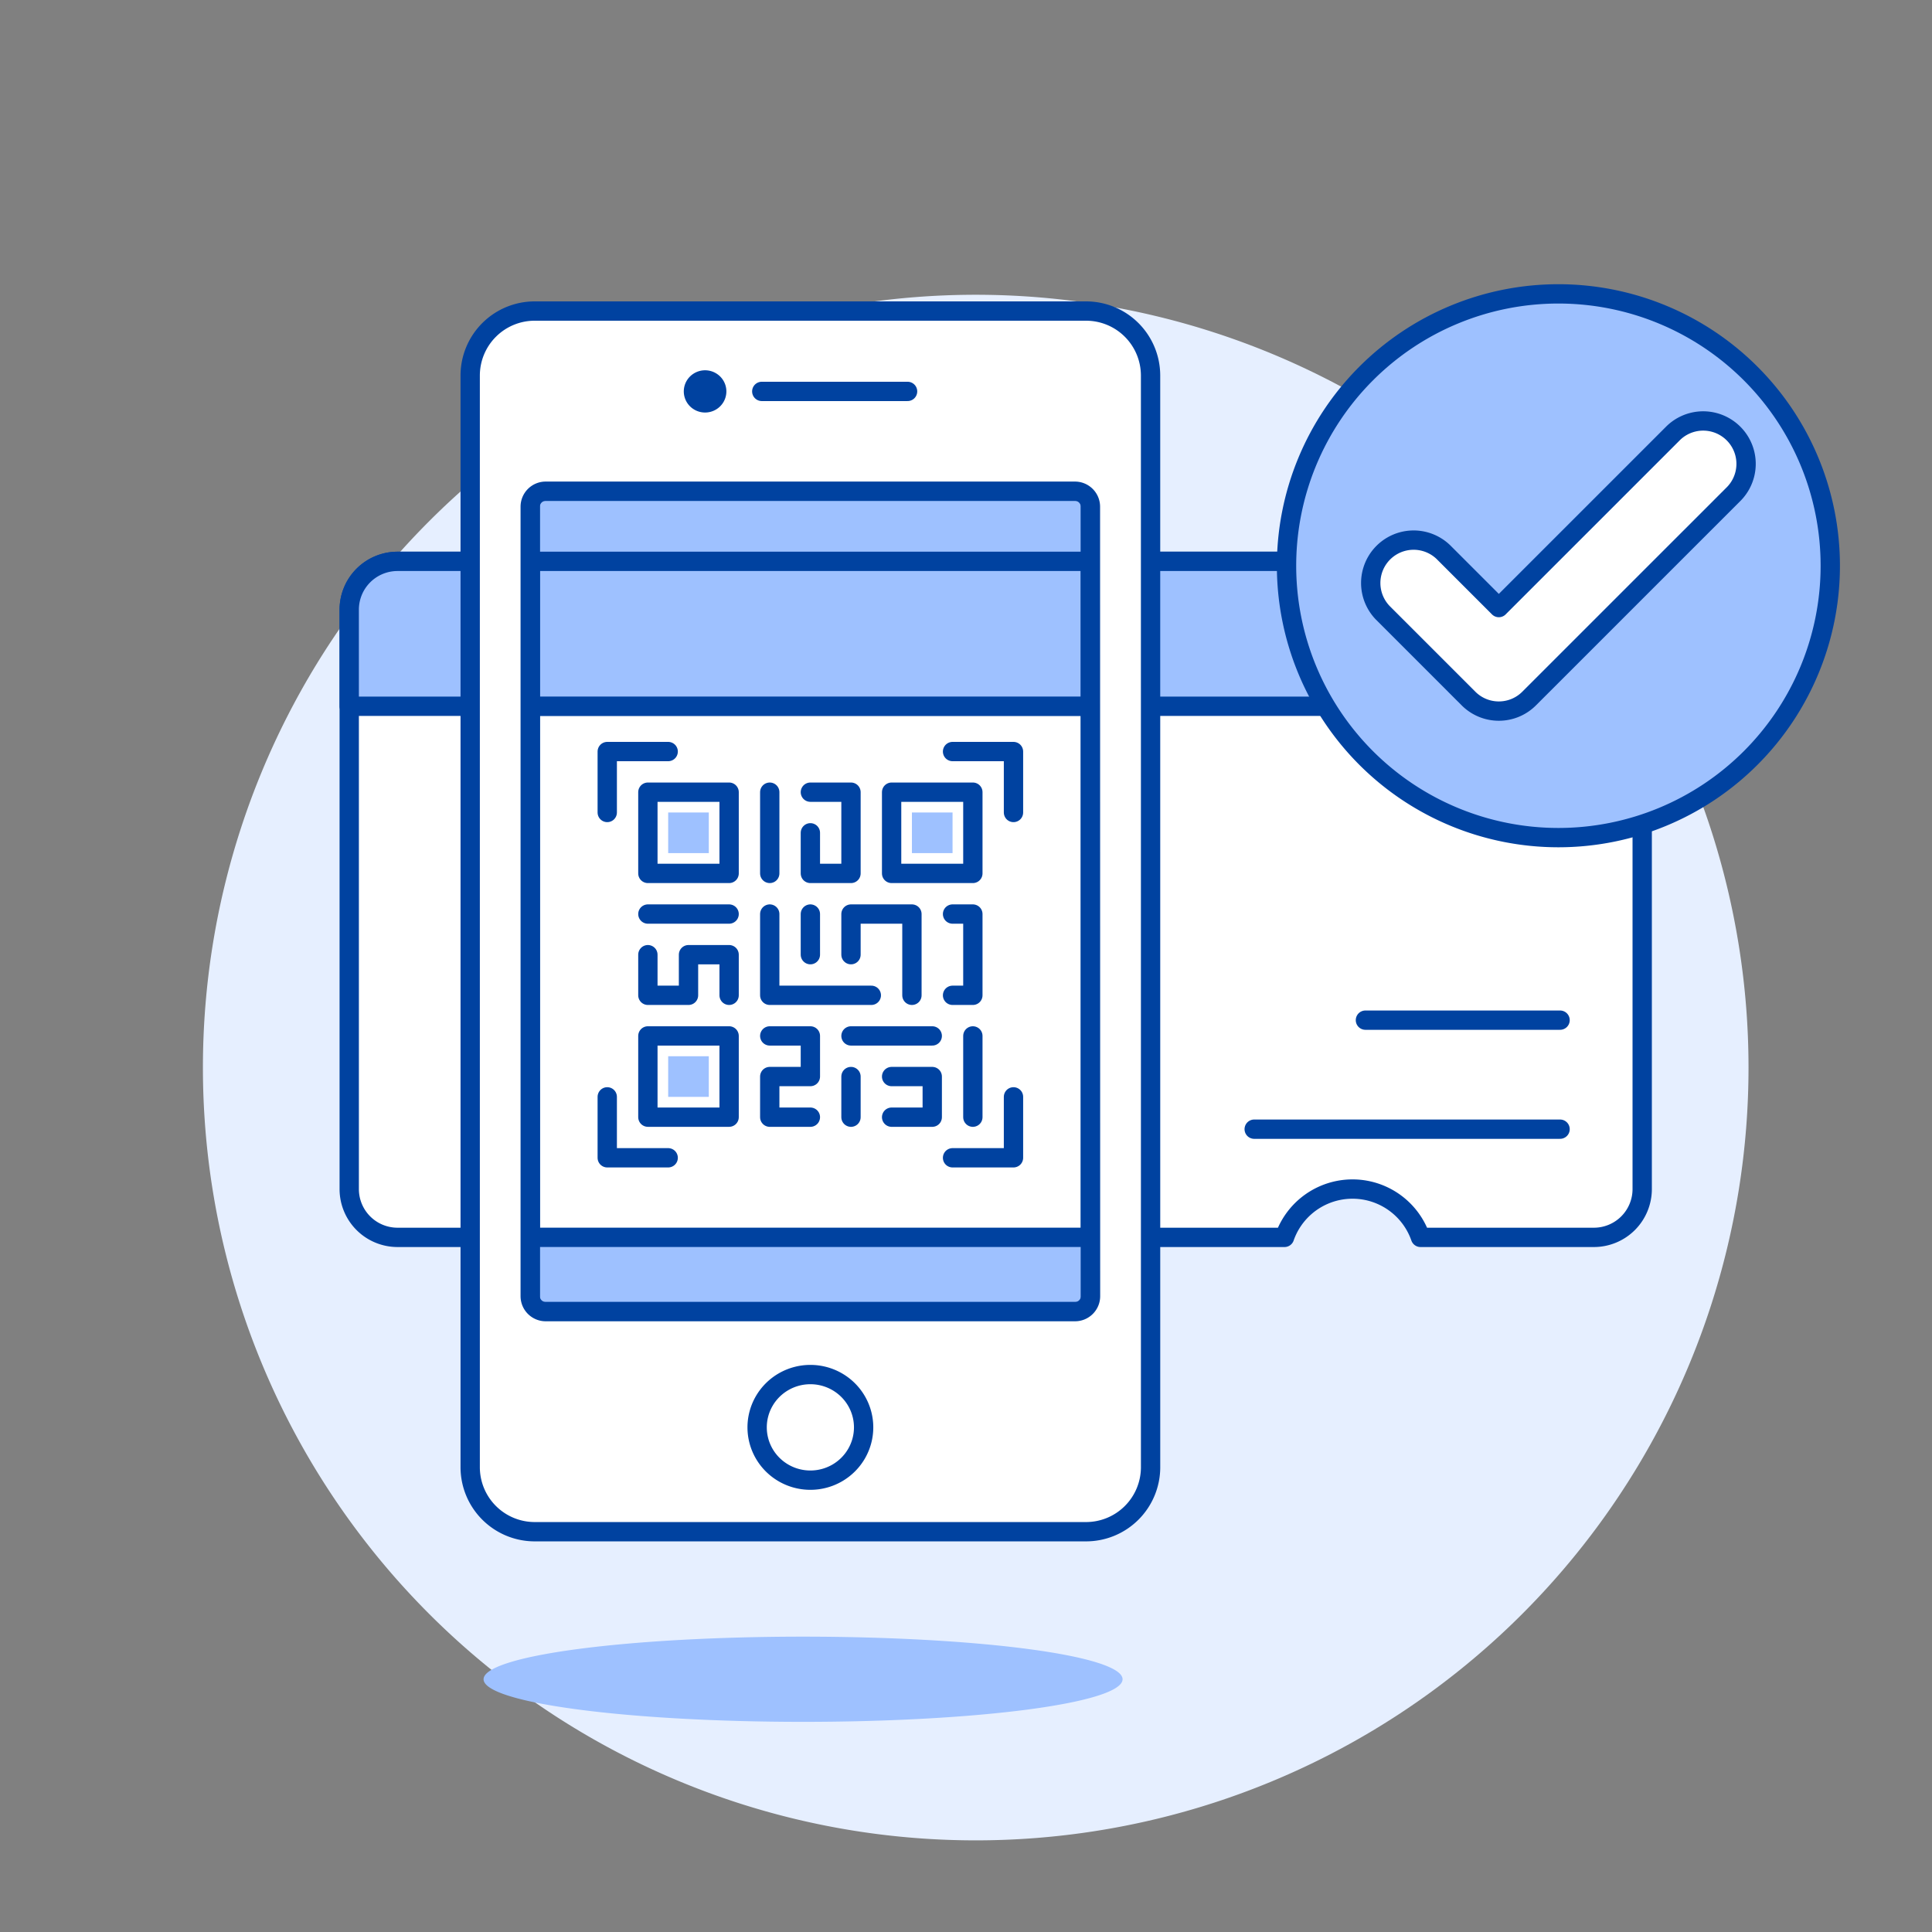 <svg viewBox="0 0 100 100" xmlns="http://www.w3.org/2000/svg" id="Qr-Check-Validated--Streamline-Ux" height="100" width="100"><rect x="0" y="0" width="100" height="100" fill="#808080" stroke="none"/><desc>Qr Check Validated Streamline Illustration: https://streamlinehq.com</desc><path d="M10.503 55.257a40 40 0 1 0 80 0 40 40 0 1 0 -80 0Z" fill="#e6efff" stroke-width="1"></path><path d="M25.03 86.918a16.537 2.205 0 1 0 33.074 0 16.537 2.205 0 1 0 -33.074 0Z" fill="#9ec1ff" stroke-width="1"></path><path d="M73.525 29.056a3.728 3.728 0 0 1 -7.039 0h-45.91a2.5 2.5 0 0 0 -2.5 2.5v29.99a2.5 2.5 0 0 0 2.5 2.5h45.91a3.727 3.727 0 0 1 7.039 0H82.5a2.5 2.5 0 0 0 2.5 -2.5V31.555a2.5 2.5 0 0 0 -2.5 -2.5Z" fill="#ffffff" stroke="#0042a0" stroke-linecap="round" stroke-linejoin="round" stroke-width="1"></path><path d="M82.5 29.056h-8.975a3.728 3.728 0 0 1 -7.039 0h-45.91a2.5 2.5 0 0 0 -2.5 2.5v5H85v-5a2.5 2.5 0 0 0 -2.5 -2.5Z" fill="#9ec1ff" stroke="#0042a0" stroke-linecap="round" stroke-linejoin="round" stroke-width="1"></path><path d="m80.749 58.446 -15.832 0" fill="none" stroke="#0042a0" stroke-linecap="round" stroke-linejoin="round" stroke-width="1"></path><path d="m80.749 52.803 -10.075 0" fill="none" stroke="#0042a0" stroke-linecap="round" stroke-linejoin="round" stroke-width="1"></path><path d="m27.444 25.425 29.001 0 0 42.466 -29.001 0Z" fill="#9ec1ff" stroke-width="1"></path><path d="M27.444 36.554h29.001v27.491H27.444z" fill="#ffffff" stroke-width="1"></path><path d="M27.444 36.554h29.001v27.491H27.444z" fill="none" stroke="#0042a0" stroke-linecap="round" stroke-linejoin="round" stroke-width="1"></path><path d="M27.444 29.056h29.001v7.498H27.444z" fill="#9ec1ff" stroke-width="1"></path><path d="m27.444 25.425 29.001 0 0 42.466 -29.001 0Z" fill="none" stroke="#0042a0" stroke-linecap="round" stroke-linejoin="round" stroke-width="1"></path><path d="M27.444 29.056h29.001v7.498H27.444z" fill="none" stroke="#0042a0" stroke-linecap="round" stroke-linejoin="round" stroke-width="1"></path><path d="M59.553 19.428A3.339 3.339 0 0 0 56.2 16.1H27.691a3.339 3.339 0 0 0 -3.354 3.325v56.53a3.34 3.34 0 0 0 3.354 3.326H56.2a3.34 3.34 0 0 0 3.354 -3.326Zm-3.108 47.661a0.8 0.8 0 0 1 -0.8 0.8H28.25a0.8 0.8 0 0 1 -0.806 -0.8V26.226a0.8 0.8 0 0 1 0.806 -0.8h27.39a0.8 0.8 0 0 1 0.8 0.8Z" fill="#ffffff" stroke-width="1"></path><path d="M59.553 19.428A3.339 3.339 0 0 0 56.2 16.1H27.691a3.339 3.339 0 0 0 -3.354 3.325v56.53a3.34 3.34 0 0 0 3.354 3.326H56.2a3.34 3.34 0 0 0 3.354 -3.326Zm-3.108 47.661a0.8 0.8 0 0 1 -0.8 0.8H28.25a0.8 0.8 0 0 1 -0.806 -0.8V26.226a0.8 0.8 0 0 1 0.806 -0.8h27.39a0.8 0.8 0 0 1 0.8 0.8Zm0 0a0.8 0.8 0 0 1 -0.8 0.8H28.25a0.8 0.8 0 0 1 -0.806 -0.8V26.226a0.8 0.8 0 0 1 0.806 -0.8h27.39a0.8 0.8 0 0 1 0.8 0.8Z" fill="none" stroke="#0042a0" stroke-linecap="round" stroke-linejoin="round" stroke-width="1"></path><path d="M35.393 20.259a1.102 1.093 0 1 0 2.204 0 1.102 1.093 0 1 0 -2.204 0Z" fill="#0042a0" stroke-width="1"></path><path d="m39.429 20.259 7.547 0" fill="none" stroke="#0042a0" stroke-linecap="round" stroke-linejoin="round" stroke-width="1"></path><path d="M39.189 73.88a2.756 2.733 0 1 0 5.512 0 2.756 2.733 0 1 0 -5.512 0Z" fill="#ffffff" stroke="#0042a0" stroke-linecap="round" stroke-linejoin="round" stroke-width="1"></path><path d="m31.431 42.054 0 -3.154 3.154 0" fill="none" stroke="#0042a0" stroke-linecap="round" stroke-linejoin="round" stroke-width="1"></path><path d="m52.458 42.054 0 -3.154 -3.154 0" fill="none" stroke="#0042a0" stroke-linecap="round" stroke-linejoin="round" stroke-width="1"></path><path d="m31.431 56.773 0 3.154 3.154 0" fill="none" stroke="#0042a0" stroke-linecap="round" stroke-linejoin="round" stroke-width="1"></path><path d="m52.458 56.773 0 3.154 -3.154 0" fill="none" stroke="#0042a0" stroke-linecap="round" stroke-linejoin="round" stroke-width="1"></path><path d="M33.534 41.003h4.205v4.205h-4.205z" fill="none" stroke="#0042a0" stroke-linecap="round" stroke-linejoin="round" stroke-width="1"></path><path d="M34.585 42.054h2.103v2.103h-2.103z" fill="#9ec1ff" stroke-width="1"></path><path d="M33.534 53.619h4.205v4.205h-4.205z" fill="none" stroke="#0042a0" stroke-linecap="round" stroke-linejoin="round" stroke-width="1"></path><path d="M34.585 54.671h2.103v2.103h-2.103z" fill="#9ec1ff" stroke-width="1"></path><path d="M46.15 41.003h4.205v4.205H46.15z" fill="none" stroke="#0042a0" stroke-linecap="round" stroke-linejoin="round" stroke-width="1"></path><path d="M47.201 42.054h2.103v2.103h-2.103z" fill="#9ec1ff" stroke-width="1"></path><path d="m39.842 41.003 0 4.205" fill="none" stroke="#0042a0" stroke-linecap="round" stroke-linejoin="round" stroke-width="1"></path><path d="m41.945 41.003 2.102 0 0 4.205 -2.102 0 0 -2.102" fill="none" stroke="#0042a0" stroke-linecap="round" stroke-linejoin="round" stroke-width="1"></path><path d="m33.534 47.311 4.205 0" fill="none" stroke="#0042a0" stroke-linecap="round" stroke-linejoin="round" stroke-width="1"></path><path d="m33.534 49.414 0 2.103 2.103 0 0 -2.103 2.102 0 0 2.103" fill="none" stroke="#0042a0" stroke-linecap="round" stroke-linejoin="round" stroke-width="1"></path><path d="m39.842 47.311 0 4.206 5.257 0" fill="none" stroke="#0042a0" stroke-linecap="round" stroke-linejoin="round" stroke-width="1"></path><path d="m41.945 47.311 0 2.103" fill="none" stroke="#0042a0" stroke-linecap="round" stroke-linejoin="round" stroke-width="1"></path><path d="m39.842 53.619 2.103 0 0 2.103 -2.103 0 0 2.103 2.103 0" fill="none" stroke="#0042a0" stroke-linecap="round" stroke-linejoin="round" stroke-width="1"></path><path d="m44.047 49.414 0 -2.103 3.154 0 0 4.206" fill="none" stroke="#0042a0" stroke-linecap="round" stroke-linejoin="round" stroke-width="1"></path><path d="m49.304 47.311 1.051 0 0 4.206 -1.051 0" fill="none" stroke="#0042a0" stroke-linecap="round" stroke-linejoin="round" stroke-width="1"></path><path d="m50.355 53.619 0 4.206" fill="none" stroke="#0042a0" stroke-linecap="round" stroke-linejoin="round" stroke-width="1"></path><path d="m44.047 53.619 4.206 0" fill="none" stroke="#0042a0" stroke-linecap="round" stroke-linejoin="round" stroke-width="1"></path><path d="m44.047 55.722 0 2.103" fill="none" stroke="#0042a0" stroke-linecap="round" stroke-linejoin="round" stroke-width="1"></path><path d="m46.15 55.722 2.103 0 0 2.103 -2.103 0" fill="none" stroke="#0042a0" stroke-linecap="round" stroke-linejoin="round" stroke-width="1"></path><path d="M66.591 29.283a14.072 14.072 0 1 0 28.144 0 14.072 14.072 0 1 0 -28.144 0Z" fill="#9ec1ff" stroke-width="1"></path><path d="M66.591 29.283a14.072 14.072 0 1 0 28.144 0 14.072 14.072 0 1 0 -28.144 0Z" fill="none" stroke="#0042a0" stroke-linecap="round" stroke-linejoin="round" stroke-width="1"></path><path d="M77.579 36.806a2.212 2.212 0 0 1 -1.569 -0.65l-4.44 -4.44a2.22 2.22 0 0 1 3.139 -3.139l2.87 2.87 9.038 -9.037a2.22 2.22 0 0 1 3.139 3.139L79.148 36.156a2.212 2.212 0 0 1 -1.569 0.65Z" fill="#ffffff" stroke="#0042a0" stroke-linecap="round" stroke-linejoin="round" stroke-width="1"></path></svg>